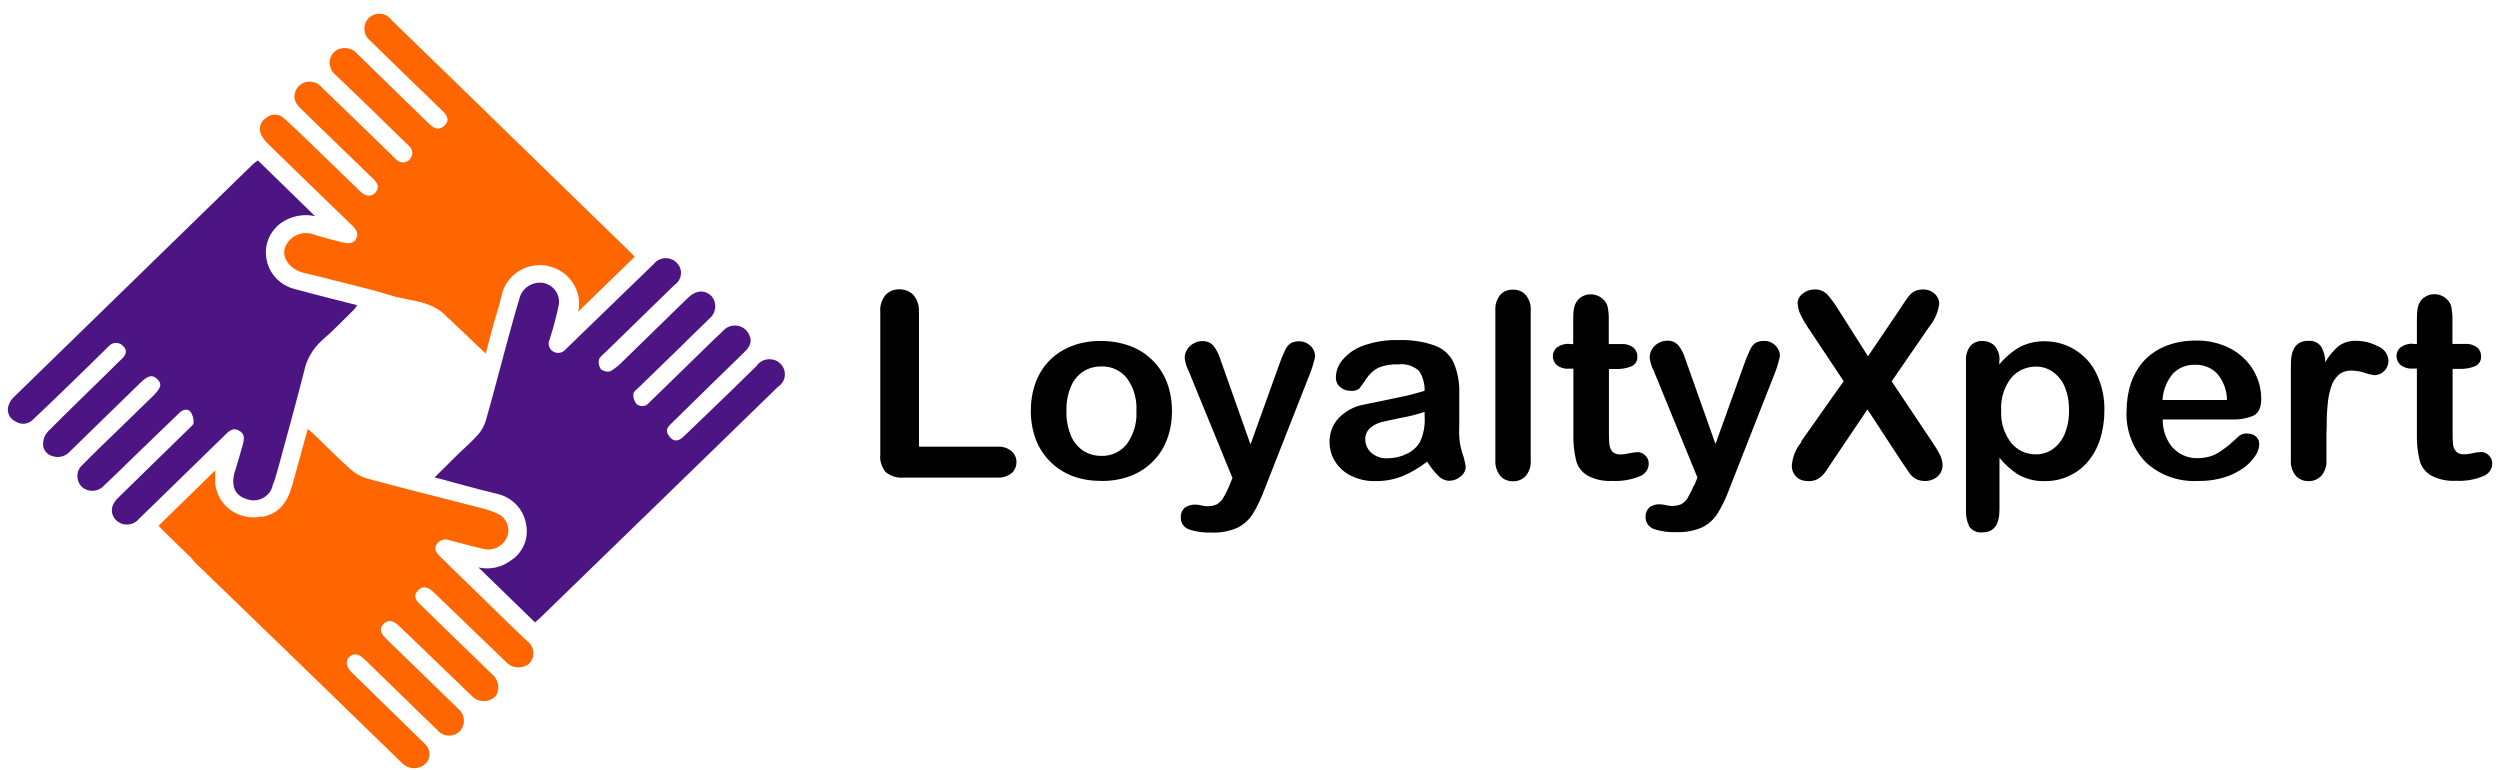 <?xml version="1.0" encoding="UTF-8"?> <svg xmlns="http://www.w3.org/2000/svg" width="159" height="49" viewBox="0 0 159 49" fill="none"><g clip-path="url(#clip0_3952_47)"><path d="M34.034 39.592L30.433 36.091C31.136 36.249 31.881 36.091 32.456 35.67C33.246 35.178 33.645 34.262 33.461 33.358C33.311 32.358 32.521 31.571 31.504 31.381C30.238 31.075 28.985 30.719 27.643 30.362C28.161 29.847 28.637 29.374 29.113 28.901C29.535 28.492 30 28.102 30.388 27.66C30.626 27.398 30.799 27.081 30.895 26.755C31.36 25.147 31.771 23.518 32.215 21.898C32.496 20.868 32.776 19.838 33.091 18.809C33.318 18.241 33.912 17.904 34.539 17.988C35.219 18.124 35.663 18.756 35.533 19.418C35.383 20.144 35.187 20.868 34.961 21.573C34.819 21.846 34.907 22.182 35.167 22.349C35.428 22.517 35.785 22.466 35.978 22.213C37.848 20.395 39.72 18.586 41.59 16.779C41.915 16.37 42.519 16.295 42.941 16.621C43.363 16.947 43.439 17.526 43.103 17.935C43.049 17.999 42.995 18.06 42.919 18.102C41.437 19.552 39.935 21.003 38.454 22.453C38.324 22.578 38.13 22.715 38.097 22.873C38.043 23.085 38.097 23.305 38.216 23.483C38.389 23.619 38.615 23.672 38.833 23.608C39.136 23.419 39.417 23.188 39.666 22.926C41.029 21.601 42.391 20.276 43.742 18.952C44.261 18.448 44.813 18.406 45.255 18.835C45.624 19.277 45.547 19.929 45.094 20.285C43.612 21.735 42.131 23.186 40.64 24.627C40.51 24.753 40.294 24.9 40.283 25.048C40.261 25.279 40.337 25.521 40.487 25.699C40.725 25.888 41.071 25.866 41.266 25.635C41.266 25.624 41.289 25.613 41.289 25.604C42.068 24.847 42.847 24.09 43.623 23.333C44.403 22.576 45.17 21.808 45.969 21.062C46.304 20.653 46.921 20.578 47.343 20.904C47.473 20.998 47.57 21.124 47.635 21.271C47.904 21.755 47.635 22.112 47.309 22.427C45.785 23.919 44.25 25.402 42.726 26.905C42.519 27.105 42.281 27.325 42.51 27.673C42.77 28.074 43.083 28.135 43.451 27.79C44.499 26.791 45.538 25.783 46.575 24.784C47.094 24.28 47.604 23.773 48.122 23.269C48.425 22.827 49.04 22.713 49.485 23.008C49.938 23.302 50.057 23.901 49.754 24.332C49.689 24.427 49.604 24.522 49.494 24.585C46.867 27.149 44.227 29.704 41.59 32.27C39.145 34.647 36.703 37.011 34.258 39.388C34.182 39.46 34.096 39.524 34.02 39.588" fill="#4D1484"></path><path d="M17.37 30.805C17.521 30.395 17.631 29.975 17.75 29.555C18.291 27.579 18.832 25.602 19.339 23.626C19.489 22.869 19.891 22.176 20.475 21.65C21.2 21.029 21.86 20.325 22.54 19.663C22.605 19.59 22.659 19.504 22.713 19.41C21.361 19.062 20.064 18.747 18.778 18.391C17.803 18.16 17.069 17.372 16.939 16.403C16.798 15.532 17.177 14.669 17.913 14.154C18.531 13.734 19.299 13.586 20.033 13.745L16.401 10.202C16.293 10.274 16.185 10.36 16.086 10.444C11.024 15.373 5.964 20.303 0.902 25.233C0.718 25.4 0.588 25.611 0.523 25.853C0.426 26.254 0.631 26.652 1.01 26.819C1.344 27.031 1.789 26.987 2.069 26.714C2.806 26.02 3.529 25.325 4.254 24.621C5.14 23.769 6.016 22.906 6.891 22.046C7.098 21.784 7.475 21.731 7.747 21.929C7.769 21.94 7.778 21.951 7.789 21.971C8.104 22.224 8.059 22.539 7.758 22.812C7.497 23.054 7.251 23.316 6.99 23.569C5.67 24.863 4.341 26.144 3.044 27.449C2.848 27.669 2.741 27.942 2.741 28.237C2.729 28.593 2.967 28.91 3.324 29.005C3.724 29.152 4.18 29.024 4.449 28.71C5.919 27.279 7.401 25.84 8.871 24.401C9.412 23.875 9.67 23.802 9.996 24.106C10.322 24.412 10.256 24.663 9.727 25.189C9.024 25.871 8.333 26.544 7.63 27.229C6.831 28.006 6.018 28.774 5.239 29.572C4.828 29.94 4.817 30.561 5.197 30.959C5.585 31.315 6.202 31.307 6.582 30.917C6.582 30.906 6.604 30.895 6.613 30.886C7.273 30.266 7.911 29.636 8.559 29.005C9.511 28.089 10.463 27.176 11.415 26.252C11.653 26.02 11.944 25.979 12.129 26.199C12.259 26.408 12.324 26.65 12.313 26.892C12.313 26.998 12.162 27.123 12.063 27.218C10.55 28.701 9.024 30.171 7.511 31.663C7.338 31.822 7.208 32.02 7.143 32.231C7.024 32.673 7.273 33.124 7.704 33.292C8.104 33.45 8.559 33.334 8.829 33.008C10.656 31.221 12.483 29.445 14.31 27.667C14.549 27.436 14.786 27.174 15.175 27.372C15.608 27.592 15.532 27.962 15.435 28.307C15.285 28.864 15.11 29.412 14.948 29.958C14.948 29.958 14.418 31.335 15.639 31.725C16.266 31.987 17.002 31.703 17.271 31.093C17.314 30.998 17.348 30.893 17.359 30.787" fill="#4D1484"></path><path d="M28.551 20.261C28.551 20.261 28.486 20.23 28.463 20.198C27.523 19.104 26.095 19.168 24.863 18.789C23.653 18.411 22.409 18.127 21.174 17.812C20.58 17.654 19.974 17.506 19.37 17.37C18.514 17.169 17.931 16.476 18.104 15.825C18.319 15.09 19.098 14.669 19.855 14.878C19.92 14.9 19.996 14.92 20.061 14.951C20.622 15.118 21.197 15.277 21.769 15.413C22.084 15.486 22.429 15.55 22.634 15.213C22.829 14.865 22.665 14.603 22.407 14.35C20.634 12.636 18.86 10.924 17.098 9.198C16.891 9.009 16.718 8.789 16.6 8.536C16.427 8.146 16.577 7.695 16.956 7.475C17.282 7.213 17.756 7.233 18.059 7.517C18.934 8.316 19.79 9.146 20.642 9.977C21.399 10.704 22.146 11.439 22.903 12.165C23.249 12.502 23.606 12.532 23.855 12.271C24.18 11.923 24.005 11.639 23.736 11.377C22.254 9.938 20.773 8.507 19.291 7.068C18.977 6.762 18.62 6.447 18.75 5.943C18.858 5.439 19.356 5.103 19.875 5.208C20.09 5.25 20.286 5.356 20.427 5.523C21.962 6.995 23.487 8.476 25.011 9.96C25.065 10.013 25.13 10.065 25.184 10.118C25.368 10.349 25.714 10.402 25.963 10.224C26.005 10.193 26.039 10.16 26.07 10.118C26.286 9.876 26.266 9.509 26.028 9.297C26.028 9.297 26.017 9.286 26.005 9.275C25.042 8.34 24.082 7.405 23.119 6.469C22.524 5.891 21.929 5.334 21.334 4.755C20.901 4.407 20.835 3.789 21.192 3.366C21.215 3.336 21.246 3.303 21.28 3.283C21.702 2.935 22.34 2.988 22.697 3.399C22.697 3.41 22.719 3.421 22.728 3.43C24.198 4.861 25.657 6.289 27.128 7.719C27.193 7.783 27.269 7.845 27.334 7.909C27.615 8.193 27.918 8.298 28.253 8.003C28.555 7.73 28.533 7.447 28.165 7.079C27.474 6.397 26.771 5.723 26.068 5.05C25.224 4.229 24.382 3.41 23.538 2.581C23.105 2.233 23.051 1.615 23.408 1.192C23.408 1.192 23.419 1.181 23.431 1.17C23.776 0.792 24.382 0.77 24.759 1.117C24.813 1.159 24.856 1.212 24.901 1.276C27.527 3.82 30.156 6.375 32.773 8.928L40.105 16.056C40.193 16.139 40.278 16.234 40.366 16.329L36.776 19.819C37.025 18.653 36.388 17.475 35.241 17.033C33.974 16.54 32.538 17.149 32.028 18.378C31.974 18.503 31.941 18.631 31.909 18.767C31.779 19.399 31.552 20.017 31.38 20.649C31.218 21.258 31.054 21.879 30.892 22.488" fill="#FF6600"></path><path d="M16.679 32.876C17.835 32.656 18.311 31.835 18.593 30.847C18.919 29.68 19.231 28.514 19.568 27.284C19.709 27.4 19.837 27.493 19.956 27.609C20.724 28.355 21.469 29.113 22.27 29.828C22.562 30.101 22.919 30.301 23.308 30.426C25.687 31.067 28.076 31.657 30.466 32.277C30.92 32.372 31.353 32.53 31.764 32.728C32.305 33.065 32.489 33.738 32.186 34.284C31.905 34.799 31.288 35.061 30.715 34.905C30.002 34.727 29.288 34.557 28.585 34.359C28.293 34.242 27.959 34.348 27.784 34.601C27.568 34.896 27.741 35.138 27.945 35.347C28.702 36.104 29.47 36.839 30.237 37.585C31.328 38.646 32.41 39.72 33.524 40.77C33.968 41.084 34.054 41.685 33.73 42.114C33.699 42.156 33.654 42.198 33.611 42.24C33.158 42.566 32.529 42.502 32.163 42.081C30.628 40.609 29.104 39.128 27.568 37.656C27.189 37.299 26.866 37.246 26.585 37.55C26.259 37.887 26.432 38.16 26.715 38.433C28.239 39.914 29.764 41.397 31.29 42.878C31.701 43.204 31.809 43.772 31.56 44.223C31.214 44.643 30.576 44.716 30.143 44.381H30.132C28.888 43.193 27.656 41.995 26.412 40.796C26.067 40.459 25.71 40.123 25.353 39.786C24.996 39.449 24.661 39.407 24.412 39.661C24.131 39.956 24.163 40.228 24.52 40.585C25.871 41.899 27.234 43.224 28.585 44.537C28.78 44.727 28.962 44.905 29.158 45.094C29.58 45.451 29.622 46.071 29.265 46.481C28.92 46.859 28.314 46.89 27.934 46.553C27.892 46.511 27.858 46.481 27.826 46.437C27.059 45.71 26.302 44.964 25.546 44.229C24.767 43.472 23.988 42.715 23.2 41.947C22.789 41.558 22.508 41.516 22.205 41.789C21.956 42.02 22.021 42.429 22.367 42.766C23.914 44.28 25.469 45.794 27.016 47.306C27.395 47.643 27.416 48.21 27.07 48.567C27.047 48.587 27.027 48.609 27.005 48.62C26.605 48.956 25.999 48.934 25.62 48.578C25.458 48.431 25.305 48.272 25.144 48.116C21.025 44.11 16.894 40.105 12.752 36.111C12.526 35.91 12.319 35.691 12.135 35.448C11.821 35.142 11.498 34.85 11.183 34.533C10.869 34.227 10.557 33.912 10.243 33.609C10.178 33.545 10.113 33.472 10.081 33.441L13.693 29.909C13.693 30.235 13.671 30.519 13.693 30.792C13.843 32.094 15.044 33.03 16.376 32.893C16.472 32.882 16.582 32.862 16.679 32.84V32.86V32.876Z" fill="#FF6600"></path><path d="M58.448 19.841V28.409H63.423C63.748 28.387 64.083 28.481 64.332 28.692C64.538 28.871 64.657 29.135 64.646 29.397C64.646 29.659 64.538 29.923 64.332 30.101C64.072 30.301 63.748 30.396 63.414 30.374H57.487C57.065 30.416 56.655 30.29 56.331 30.026C56.071 29.711 55.943 29.311 55.986 28.912V19.841C55.954 19.451 56.073 19.064 56.32 18.758C56.547 18.516 56.872 18.391 57.196 18.402C57.53 18.391 57.856 18.518 58.093 18.758C58.343 19.064 58.473 19.451 58.439 19.852M74.539 26.128C74.539 26.749 74.443 27.359 74.225 27.938C74.029 28.474 73.718 28.956 73.316 29.357C72.916 29.758 72.429 30.072 71.899 30.273C71.304 30.493 70.678 30.598 70.038 30.587C69.412 30.587 68.783 30.493 68.2 30.273C67.67 30.061 67.183 29.758 66.783 29.348C66.384 28.948 66.069 28.466 65.874 27.94C65.659 27.361 65.56 26.751 65.56 26.131C65.56 25.51 65.656 24.89 65.874 24.313C66.069 23.787 66.372 23.303 66.772 22.904C67.172 22.504 67.659 22.2 68.189 22C68.772 21.78 69.398 21.674 70.027 21.685C70.665 21.685 71.293 21.791 71.886 22.011C72.427 22.211 72.914 22.526 73.313 22.927C73.713 23.327 74.027 23.809 74.223 24.335C74.438 24.914 74.537 25.523 74.537 26.144M72.276 26.144C72.319 25.398 72.115 24.661 71.67 24.051C71.282 23.558 70.676 23.283 70.038 23.305C69.627 23.305 69.217 23.411 68.871 23.642C68.514 23.884 68.245 24.229 68.092 24.63C67.897 25.114 67.811 25.629 67.823 26.155C67.811 26.67 67.899 27.174 68.092 27.658C68.242 28.056 68.514 28.393 68.86 28.646C69.205 28.877 69.616 28.994 70.038 28.994C70.676 29.016 71.282 28.732 71.67 28.237C72.103 27.627 72.319 26.901 72.276 26.166M78.18 30.895L78.385 30.402L75.605 23.611C75.464 23.349 75.379 23.054 75.345 22.759C75.345 22.581 75.399 22.392 75.498 22.233C75.594 22.075 75.736 21.938 75.909 21.844C76.07 21.749 76.254 21.696 76.45 21.696C76.73 21.674 77.002 21.791 77.186 22.002C77.381 22.264 77.531 22.559 77.619 22.865L79.532 28.268L81.337 23.243C81.444 22.918 81.574 22.603 81.725 22.286C81.801 22.097 81.931 21.938 82.093 21.824C82.255 21.74 82.45 21.698 82.645 21.707C82.818 21.707 82.991 21.749 83.144 21.844C83.294 21.927 83.424 22.055 83.512 22.2C83.599 22.348 83.642 22.506 83.642 22.673C83.62 22.779 83.588 22.916 83.534 23.105C83.48 23.294 83.426 23.483 83.35 23.672L80.409 31.157C80.214 31.694 79.967 32.218 79.664 32.702C79.426 33.07 79.103 33.364 78.701 33.565C78.194 33.785 77.641 33.891 77.089 33.871C76.582 33.891 76.084 33.829 75.596 33.659C75.273 33.534 75.078 33.228 75.098 32.891C75.087 32.671 75.174 32.46 75.336 32.304C75.531 32.156 75.781 32.084 76.039 32.093C76.158 32.093 76.277 32.114 76.396 32.145C76.515 32.176 76.645 32.187 76.764 32.198C76.979 32.198 77.186 32.167 77.381 32.081C77.543 31.987 77.684 31.85 77.781 31.692C77.942 31.43 78.073 31.155 78.192 30.882M90.756 29.368C90.269 29.747 89.739 30.061 89.178 30.292C88.637 30.504 88.053 30.607 87.458 30.598C86.928 30.609 86.41 30.493 85.934 30.262C85.512 30.061 85.166 29.747 84.917 29.357C84.679 28.989 84.56 28.558 84.56 28.116C84.549 27.548 84.755 27.002 85.144 26.582C85.577 26.14 86.138 25.836 86.755 25.73C86.897 25.699 87.254 25.625 87.826 25.51C88.388 25.393 88.886 25.29 89.285 25.204C89.685 25.121 90.129 24.993 90.605 24.857C90.617 24.405 90.498 23.963 90.248 23.584C89.891 23.27 89.404 23.111 88.928 23.175C88.484 23.153 88.042 23.228 87.631 23.406C87.328 23.573 87.07 23.816 86.886 24.099C86.755 24.311 86.605 24.52 86.452 24.709C86.302 24.834 86.096 24.887 85.9 24.857C85.662 24.857 85.424 24.784 85.24 24.625C85.056 24.478 84.96 24.247 84.96 24.016C84.96 23.607 85.121 23.206 85.382 22.891C85.727 22.482 86.183 22.165 86.69 21.987C87.404 21.734 88.161 21.608 88.917 21.63C89.707 21.599 90.507 21.714 91.252 21.978C91.782 22.167 92.215 22.557 92.453 23.061C92.713 23.681 92.832 24.355 92.81 25.015V26.329C92.81 26.685 92.81 27.086 92.799 27.528C92.799 27.971 92.875 28.402 93.003 28.822C93.111 29.106 93.176 29.39 93.218 29.685C93.218 29.927 93.088 30.158 92.895 30.305C92.689 30.484 92.43 30.578 92.159 30.578C91.898 30.567 91.651 30.453 91.479 30.264C91.198 29.991 90.96 29.676 90.754 29.339V29.37L90.756 29.368ZM90.605 26.195C90.129 26.353 89.654 26.478 89.166 26.562C88.54 26.688 88.096 26.793 87.858 26.846C87.597 26.919 87.359 27.035 87.166 27.203C86.94 27.392 86.821 27.665 86.832 27.948C86.832 28.274 86.973 28.58 87.22 28.8C87.501 29.042 87.869 29.168 88.237 29.148C88.67 29.148 89.09 29.053 89.469 28.864C89.815 28.706 90.107 28.444 90.302 28.129C90.54 27.614 90.648 27.057 90.605 26.489V26.175V26.197V26.195ZM95.104 29.273V19.76C95.082 19.403 95.18 19.055 95.407 18.761C95.614 18.529 95.914 18.413 96.217 18.424C96.532 18.413 96.835 18.529 97.039 18.761C97.266 19.044 97.385 19.401 97.353 19.76V29.273C97.385 29.63 97.266 29.989 97.039 30.273C96.823 30.493 96.532 30.62 96.217 30.609C95.903 30.609 95.611 30.493 95.418 30.262C95.192 29.978 95.084 29.63 95.104 29.273ZM99.807 21.883H100.056V20.57C100.056 20.213 100.056 19.938 100.088 19.74C100.099 19.562 100.153 19.383 100.249 19.225C100.337 19.066 100.476 18.941 100.629 18.857C100.801 18.763 100.985 18.71 101.181 18.721C101.473 18.721 101.753 18.837 101.96 19.036C102.112 19.172 102.22 19.35 102.252 19.54C102.305 19.823 102.328 20.107 102.317 20.391V21.883H103.149C103.41 21.861 103.668 21.947 103.886 22.103C104.047 22.251 104.146 22.46 104.135 22.671C104.157 22.933 104.016 23.175 103.778 23.292C103.455 23.428 103.098 23.481 102.75 23.47H102.328V27.495C102.328 27.757 102.328 28.021 102.359 28.283C102.382 28.45 102.447 28.609 102.555 28.734C102.696 28.86 102.889 28.924 103.084 28.901C103.268 28.901 103.441 28.871 103.625 28.829C103.798 28.787 103.982 28.765 104.155 28.756C104.339 28.756 104.523 28.84 104.642 28.968C104.784 29.104 104.869 29.293 104.858 29.493C104.858 29.861 104.62 30.176 104.263 30.303C103.722 30.515 103.138 30.618 102.555 30.587C101.993 30.618 101.441 30.504 100.954 30.239C100.597 30.019 100.337 29.683 100.24 29.282C100.11 28.745 100.056 28.199 100.067 27.654V23.448H99.764C99.495 23.47 99.234 23.384 99.019 23.228C98.857 23.081 98.759 22.872 98.759 22.66C98.759 22.44 98.855 22.229 99.028 22.092C99.255 21.934 99.526 21.85 99.807 21.872M107.754 30.871L107.958 30.376L105.179 23.584C105.037 23.323 104.952 23.028 104.918 22.733C104.918 22.555 104.972 22.365 105.069 22.207C105.165 22.048 105.307 21.912 105.48 21.817C105.641 21.723 105.837 21.67 106.021 21.67C106.301 21.648 106.573 21.765 106.757 21.976C106.952 22.238 107.103 22.532 107.19 22.838L109.105 28.241L110.91 23.217C111.018 22.891 111.148 22.577 111.298 22.26C111.375 22.07 111.505 21.912 111.666 21.797C111.828 21.714 112.023 21.672 112.219 21.681C112.391 21.681 112.564 21.723 112.706 21.817C112.856 21.901 112.986 22.029 113.074 22.174C113.161 22.321 113.204 22.48 113.204 22.647C113.182 22.753 113.15 22.889 113.096 23.078C113.042 23.268 112.989 23.457 112.912 23.646L109.971 31.131C109.776 31.668 109.527 32.191 109.226 32.676C108.988 33.043 108.665 33.338 108.263 33.538C107.756 33.758 107.204 33.864 106.651 33.844C106.144 33.866 105.646 33.803 105.159 33.633C104.844 33.508 104.64 33.202 104.66 32.865C104.649 32.645 104.737 32.434 104.898 32.275C105.093 32.128 105.343 32.055 105.59 32.075C105.709 32.075 105.828 32.095 105.947 32.128C106.065 32.158 106.196 32.169 106.315 32.181C106.519 32.181 106.737 32.15 106.932 32.064C107.105 31.969 107.235 31.833 107.332 31.674C107.482 31.413 107.623 31.137 107.742 30.854M114.544 28.089L117.258 24.242L114.977 20.816C114.793 20.543 114.632 20.259 114.49 19.964C114.394 19.744 114.34 19.513 114.329 19.282C114.329 19.051 114.448 18.831 114.643 18.683C114.85 18.505 115.119 18.411 115.399 18.411C115.691 18.389 115.983 18.505 116.199 18.706C116.49 19.042 116.76 19.41 116.989 19.799L118.805 22.658L120.74 19.799L121.151 19.179C121.247 19.031 121.355 18.884 121.476 18.747C121.573 18.642 121.692 18.558 121.833 18.494C121.975 18.441 122.125 18.411 122.287 18.411C122.567 18.4 122.839 18.494 123.043 18.683C123.227 18.842 123.335 19.084 123.335 19.324C123.259 19.861 123.043 20.365 122.697 20.785L120.309 24.253L122.882 28.1C123.066 28.362 123.238 28.646 123.389 28.941C123.485 29.141 123.539 29.35 123.55 29.573C123.55 29.751 123.508 29.929 123.409 30.088C123.313 30.246 123.171 30.372 123.009 30.455C122.837 30.55 122.63 30.592 122.426 30.592C122.222 30.592 122.015 30.55 121.842 30.455C121.692 30.372 121.55 30.244 121.454 30.107C121.357 29.971 121.173 29.698 120.902 29.298L118.771 26.038L116.511 29.392C116.338 29.665 116.208 29.843 116.134 29.96C116.057 30.077 115.961 30.18 115.864 30.275C115.756 30.38 115.626 30.464 115.496 30.517C115.334 30.581 115.162 30.611 114.989 30.6C114.719 30.6 114.448 30.517 114.255 30.336C114.048 30.127 113.94 29.852 113.963 29.568C114.017 29.031 114.223 28.527 114.569 28.118M127.156 22.924V23.186C127.513 22.735 127.966 22.357 128.476 22.062C128.952 21.82 129.493 21.694 130.034 21.705C130.714 21.705 131.374 21.883 131.946 22.231C132.552 22.599 133.028 23.125 133.331 23.756C133.688 24.502 133.861 25.312 133.839 26.131C133.839 26.762 133.742 27.392 133.547 27.99C133.374 28.516 133.102 29 132.748 29.41C132.413 29.788 132.002 30.092 131.538 30.292C131.073 30.504 130.554 30.607 130.045 30.598C129.484 30.618 128.92 30.482 128.422 30.22C127.935 29.925 127.513 29.546 127.167 29.117V32.407C127.167 33.373 126.81 33.858 126.085 33.858C125.75 33.899 125.425 33.752 125.241 33.479C125.079 33.131 125.014 32.764 125.037 32.396V22.935C125.014 22.599 125.113 22.273 125.317 22C125.512 21.789 125.793 21.674 126.085 21.685C126.377 21.685 126.669 21.791 126.864 22C127.079 22.253 127.189 22.579 127.167 22.916M131.589 26.1C131.6 25.596 131.513 25.081 131.32 24.608C131.167 24.229 130.898 23.893 130.563 23.651C130.249 23.43 129.883 23.314 129.493 23.314C128.886 23.314 128.303 23.567 127.914 24.029C127.45 24.628 127.223 25.385 127.277 26.131C127.234 26.866 127.461 27.581 127.914 28.171C128.292 28.633 128.877 28.906 129.493 28.897C129.861 28.897 130.227 28.791 130.53 28.582C130.875 28.34 131.136 28.015 131.297 27.636C131.504 27.152 131.6 26.626 131.589 26.102V26.1ZM141.958 26.679H137.547C137.547 27.141 137.644 27.583 137.861 27.992C138.034 28.349 138.315 28.644 138.66 28.855C138.995 29.044 139.374 29.15 139.763 29.139C140.012 29.139 140.261 29.108 140.499 29.044C140.726 28.981 140.952 28.886 141.148 28.75C141.352 28.624 141.547 28.477 141.731 28.329C141.904 28.182 142.142 27.973 142.412 27.72C142.553 27.614 142.726 27.561 142.91 27.572C143.116 27.572 143.321 27.625 143.471 27.75C143.624 27.887 143.698 28.076 143.687 28.276C143.675 28.529 143.59 28.761 143.449 28.97C143.253 29.265 143.015 29.526 142.724 29.738C142.355 30 141.945 30.211 141.514 30.347C140.973 30.515 140.4 30.6 139.837 30.589C138.582 30.662 137.361 30.233 136.463 29.39C135.619 28.508 135.188 27.319 135.251 26.122C135.251 25.512 135.347 24.903 135.542 24.324C135.726 23.798 136.018 23.305 136.407 22.893C136.795 22.493 137.282 22.178 137.812 21.978C138.407 21.758 139.033 21.652 139.662 21.663C140.452 21.641 141.24 21.831 141.933 22.209C142.528 22.535 143.024 23.03 143.35 23.607C143.653 24.143 143.815 24.742 143.815 25.363C143.815 25.909 143.653 26.267 143.327 26.434C142.894 26.613 142.429 26.696 141.954 26.677L141.958 26.679ZM137.547 25.438H141.635C141.635 24.828 141.408 24.229 141.008 23.756C140.64 23.378 140.122 23.177 139.581 23.199C139.062 23.188 138.553 23.389 138.196 23.767C137.796 24.24 137.569 24.828 137.536 25.44H137.547V25.438ZM147.961 27.436V29.265C147.992 29.621 147.873 29.98 147.635 30.264C147.42 30.484 147.128 30.611 146.814 30.6C146.511 30.6 146.219 30.484 146.014 30.264C145.788 29.98 145.669 29.623 145.7 29.265V23.158C145.7 22.169 146.068 21.677 146.802 21.677C147.117 21.646 147.42 21.782 147.613 22.024C147.797 22.33 147.893 22.687 147.882 23.043C148.098 22.665 148.381 22.317 148.715 22.024C149.04 21.782 149.44 21.657 149.851 21.677C150.338 21.677 150.814 21.793 151.236 22.024C151.624 22.172 151.885 22.528 151.907 22.94C151.907 23.193 151.811 23.433 151.627 23.602C151.465 23.769 151.247 23.855 151.009 23.864C150.805 23.833 150.598 23.791 150.414 23.716C150.145 23.622 149.862 23.58 149.57 23.569C149.278 23.558 148.987 23.642 148.76 23.822C148.533 24.022 148.36 24.284 148.273 24.568C148.143 24.958 148.066 25.345 148.035 25.757C147.992 26.208 147.97 26.776 147.97 27.429L147.958 27.44L147.961 27.436ZM153.465 21.875H153.714V20.561C153.714 20.204 153.714 19.929 153.746 19.731C153.757 19.553 153.811 19.375 153.907 19.216C153.995 19.058 154.123 18.932 154.287 18.849C154.448 18.754 154.644 18.701 154.839 18.712C155.131 18.712 155.411 18.829 155.618 19.027C155.768 19.163 155.867 19.341 155.91 19.531C155.952 19.815 155.986 20.099 155.975 20.382V21.875H156.808C157.068 21.852 157.326 21.938 157.544 22.095C157.717 22.242 157.804 22.451 157.793 22.662C157.816 22.924 157.674 23.166 157.436 23.283C157.113 23.419 156.756 23.472 156.408 23.461H155.986V27.486C155.986 27.748 155.986 28.012 156.017 28.274C156.029 28.442 156.105 28.6 156.213 28.725C156.354 28.851 156.547 28.915 156.731 28.893C156.915 28.893 157.088 28.862 157.272 28.82C157.445 28.778 157.629 28.756 157.802 28.747C157.986 28.747 158.17 28.831 158.289 28.959C158.431 29.095 158.516 29.284 158.505 29.485C158.505 29.852 158.267 30.167 157.91 30.294C157.369 30.515 156.785 30.609 156.201 30.578C155.64 30.609 155.088 30.495 154.601 30.231C154.244 30.011 153.984 29.674 153.887 29.273C153.757 28.736 153.703 28.191 153.714 27.645V23.439H153.422C153.153 23.461 152.893 23.375 152.677 23.219C152.515 23.072 152.417 22.863 152.417 22.651C152.417 22.431 152.513 22.22 152.686 22.084C152.913 21.925 153.193 21.841 153.465 21.863" fill="black"></path></g><defs><clipPath id="clip0_3952_47"><rect width="158" height="48" fill="white" transform="translate(0.5 0.873)"></rect></clipPath></defs></svg> 
